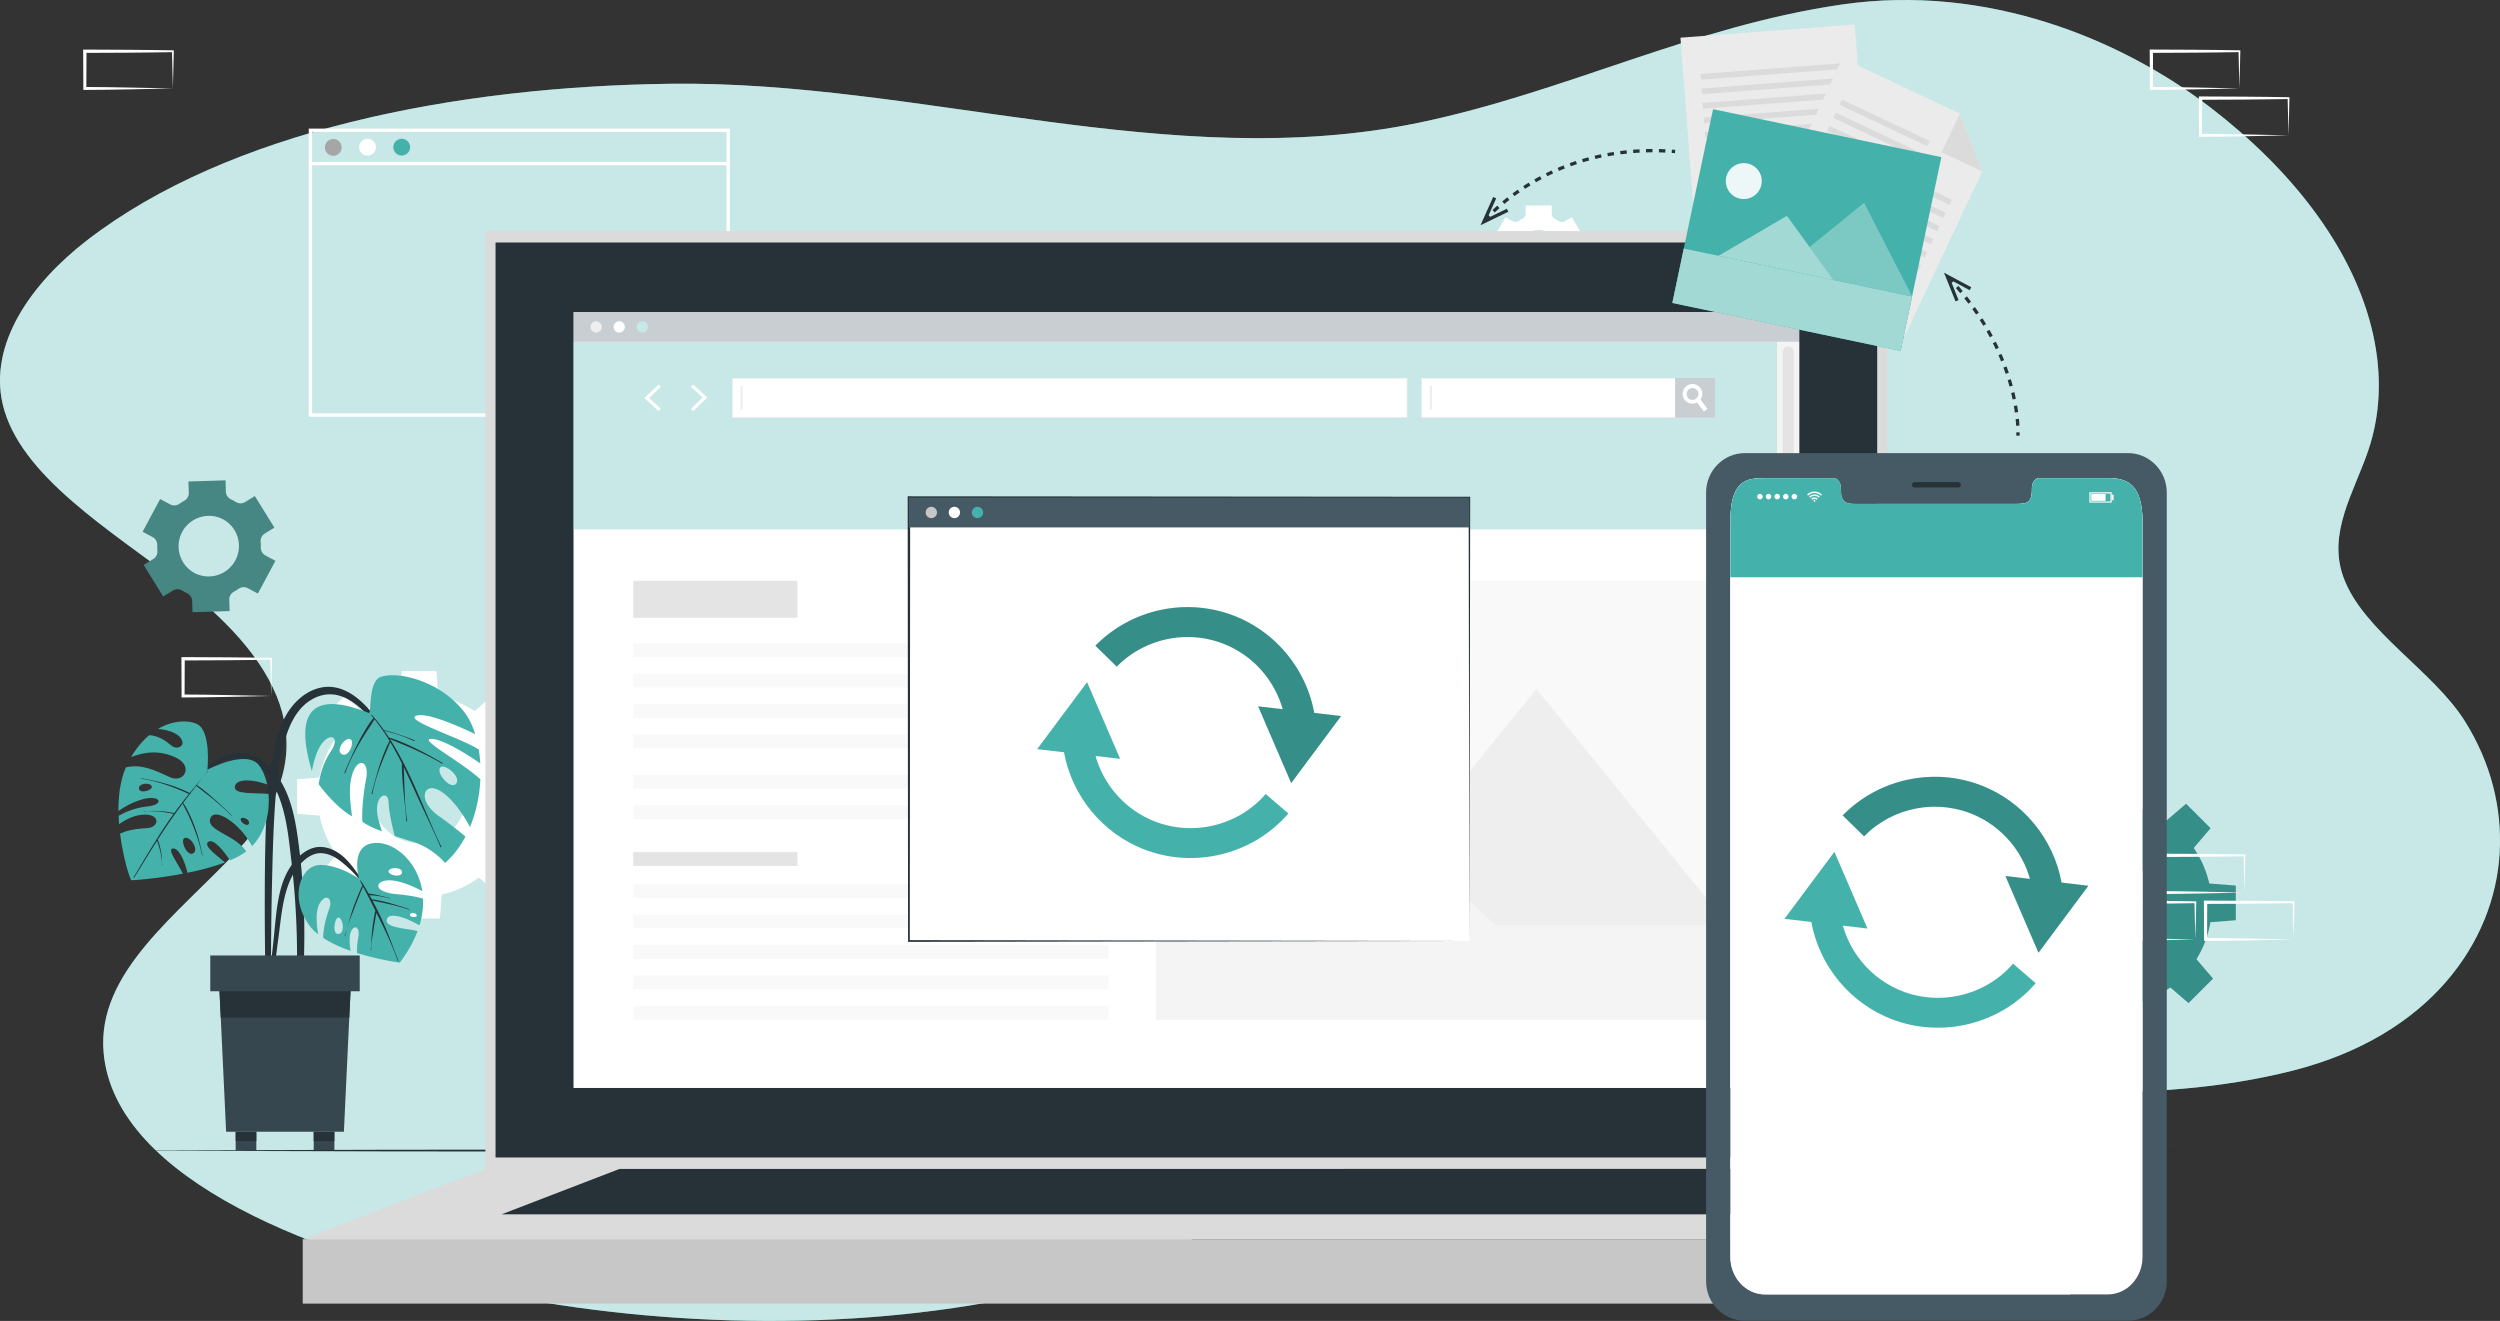 <svg xmlns="http://www.w3.org/2000/svg" width="511" height="270" fill="none"><rect width="100%" height="100%" fill="#333333" stroke="none"/><path fill="#44B2AB" d="M479.151 105.028c1.299-4.279 3.399-8.51 4.891-12.865 2.856-8.339 2.766-17.067.621-25.465-4.191-16.401-16.257-31.986-32.806-44.692C433.588 7.981 406.132-3.358 376.572.913c-30.728 4.44-56.745 18-86.628 24.185-50.614 10.475-101.851-8.613-152.853-7.976-44.028.549-90.237 9.593-119.25 31.954C5.99 58.209-2.253 70.536.548 82.591c3.424 14.733 22.315 25.94 36.41 36.843 21.596 16.706 29.775 34.867 11.606 54.401-12.291 13.214-28.818 24.89-27.386 41.306 2.29 26.261 44.66 42.115 79.604 49.195 35.489 7.19 75.81 7.961 111.096-.16 31.356-7.215 53.237-23.027 81.734-33.082 25.649-9.049 54.895-12.525 83.91-10.537 30.198 2.069 62.025 5.697 91.214-1.749 27.924-7.123 41.151-26.216 42.191-44.501.52-9.126-1.772-18.368-7.079-26.854-6.478-10.36-20.811-18.437-24.837-29.428-1.646-4.49-1.145-8.768.139-12.997"/><path fill="#fff" d="M479.151 105.028c1.299-4.279 3.399-8.51 4.891-12.865 2.856-8.339 2.766-17.067.621-25.465-4.191-16.401-16.257-31.986-32.806-44.692C433.588 7.981 406.132-3.358 376.572.913c-30.728 4.44-56.745 18-86.628 24.185-50.614 10.475-101.851-8.613-152.853-7.976-44.028.549-90.237 9.593-119.25 31.954C5.99 58.209-2.253 70.536.548 82.591c3.424 14.733 22.315 25.94 36.41 36.843 21.596 16.706 29.775 34.867 11.606 54.401-12.291 13.214-28.818 24.89-27.386 41.306 2.29 26.261 44.66 42.115 79.604 49.195 35.489 7.19 75.81 7.961 111.096-.16 31.356-7.215 53.237-23.027 81.734-33.082 25.649-9.049 54.895-12.525 83.91-10.537 30.198 2.069 62.025 5.697 91.214-1.749 27.924-7.123 41.151-26.216 42.191-44.501.52-9.126-1.772-18.368-7.079-26.854-6.478-10.36-20.811-18.437-24.837-29.428-1.646-4.49-1.145-8.768.139-12.997" opacity=".7"/><path fill="#fff" d="M149.179 85.174H63.111V26.29h86.068zm-85.388-.68H148.5V26.971H63.79z"/><path fill="#A6A6A6" d="M69.834 30.085a1.714 1.714 0 1 1-3.427-.001 1.714 1.714 0 0 1 3.427 0"/><path fill="#fff" d="M76.835 30.085a1.713 1.713 0 1 1-3.426 0 1.713 1.713 0 0 1 3.426 0"/><path fill="#44B2AB" d="M83.824 30.085a1.713 1.713 0 1 1-3.427 0 1.713 1.713 0 0 1 3.427 0"/><path fill="#fff" d="M148.839 33.1H63.45v.68h85.389z"/><path fill="#468783" d="M35.338 120.703c.581-.361 1.309-.341 1.894.013q.24.144.486.276.25.135.503.254c.617.291 1.034.883 1.056 1.564l.072 2.329 7.587-.235-.072-2.328a1.81 1.81 0 0 1 .953-1.637q.496-.27.962-.594a1.8 1.8 0 0 1 1.884-.12l2.049 1.098 3.588-6.691-2.048-1.098a1.8 1.8 0 0 1-.942-1.636q.012-.567-.038-1.13a1.8 1.8 0 0 1 .836-1.699l1.98-1.228-4.002-6.451-1.99 1.233c-.578.358-1.302.338-1.884-.013a10 10 0 0 0-.984-.529c-.619-.292-1.037-.886-1.059-1.57l-.07-2.331-7.586.235.073 2.324a1.8 1.8 0 0 1-.95 1.636q-.499.273-.966.598c-.56.39-1.284.444-1.885.122l-2.047-1.098-3.589 6.691 2.048 1.098c.601.322.957.956.942 1.638q-.013.57.036 1.135a1.8 1.8 0 0 1-.837 1.697l-1.976 1.224 4.001 6.45zm1.902-11.981a6.223 6.223 0 0 1 8.422-2.542 6.219 6.219 0 0 1-5.878 10.959 6.22 6.22 0 0 1-2.544-8.417"/><path fill="#fff" d="M306.482 49.814c.415.239.644.695.619 1.173q-.01.194-.009.392 0 .198.009.394a1.26 1.26 0 0 1-.617 1.17l-1.414.815 2.658 4.606 1.413-.815c.415-.24.925-.215 1.326.046q.332.217.685.397c.425.217.698.647.698 1.124v1.628h5.319v-1.628c0-.477.273-.907.698-1.124q.354-.18.686-.397a1.26 1.26 0 0 1 1.326-.046l1.414.815 2.657-4.606-1.42-.82a1.26 1.26 0 0 1-.615-1.169 7 7 0 0 0 0-.782 1.27 1.27 0 0 1 .619-1.174l1.416-.815-2.657-4.606-1.41.814c-.415.24-.924.216-1.325-.045a7 7 0 0 0-.689-.397 1.26 1.26 0 0 1-.699-1.124v-1.627h-5.319v1.627c0 .477-.274.908-.699 1.124a7 7 0 0 0-.689.397c-.401.262-.91.285-1.325.045l-1.41-.814-2.657 4.606zm8.026-2.793a4.36 4.36 0 0 1 4.358 4.358 4.357 4.357 0 1 1-4.358-4.358"/><path fill="#368E89" d="M410.656 185.122c0 11.435 9.275 20.709 20.709 20.709 11.44 0 20.71-9.274 20.71-20.709 0-11.439-9.27-20.709-20.71-20.709-11.434 0-20.709 9.27-20.709 20.709m11.035 0c0-5.342 4.332-9.674 9.674-9.674 5.343 0 9.674 4.332 9.674 9.674 0 5.343-4.331 9.669-9.674 9.669s-9.674-4.326-9.674-9.669"/><path fill="#368E89" d="M427.383 165.272h7.964l-.441-5.638h-7.083zM442.54 167.955l5.632 5.632 3.674-4.298-5.008-5.009zM451.361 180.571v7.964l5.637-.441v-7.083zM448.673 195.729l-5.631 5.631 4.297 3.675 5.009-5.008zM436.066 204.55h-7.963l.44 5.637h7.083zM420.9 201.867l-5.631-5.631-3.675 4.297 5.009 5.009zM412.084 189.252v-7.964l-5.638.44v7.083zM414.766 174.093l5.631-5.632-4.298-3.674-5.008 5.009z"/><path fill="#fff" d="M64.947 162.664c0 11.435 9.274 20.709 20.709 20.709 11.44 0 20.709-9.274 20.709-20.709 0-11.439-9.27-20.709-20.71-20.709-11.434 0-20.708 9.269-20.708 20.709m11.035 0c0-5.342 4.331-9.674 9.674-9.674s9.674 4.332 9.674 9.674c0 5.343-4.331 9.669-9.674 9.669s-9.674-4.326-9.674-9.669"/><path fill="#fff" d="M81.673 142.814h7.964l-.44-5.638h-7.084zM96.83 145.497l5.632 5.632 3.674-4.298-5.008-5.009zM105.651 158.113v7.964l5.637-.44v-7.084zM102.964 173.271l-5.632 5.631 4.298 3.675 5.009-5.009zM90.357 182.092h-7.964l.44 5.637h7.083zM75.19 179.409l-5.631-5.631-3.675 4.297 5.009 5.009zM66.374 166.794v-7.964l-5.638.44v7.083zM69.056 151.635l5.632-5.632-4.298-3.674-5.009 5.009zM458.772 182.437l-8.92.19-4.527.076c-1.513.032-3.034.025-4.551.038l-.301.002-.002-.306-.036-7.605-.002-.341.341.002 8.998.042c2.999.004 5.999.076 8.999.112l.187.002-.002.183c-.013 1.291-.058 2.574-.089 3.843zm0 0-.097-3.842c-.03-1.266-.076-2.518-.089-3.763l.186.186c-2.999.035-5.999.108-8.998.111l-8.999.043.339-.339-.036 7.605-.303-.303c1.483.012 2.962.006 4.449.037l4.471.077zM448.734 192.027l-8.92.189-4.527.076c-1.513.032-3.033.026-4.55.038l-.302.002-.001-.305-.037-7.605-.001-.341.341.001 8.998.043c2.999.004 5.999.076 8.998.112l.188.002-.002.183c-.013 1.291-.058 2.574-.089 3.843zm0 0-.096-3.843c-.031-1.266-.077-2.518-.089-3.762l.185.185c-2.999.035-5.999.108-8.998.112l-8.999.042.34-.339-.037 7.605-.303-.303c1.483.012 2.962.006 4.449.038l4.471.076zM468.814 192.027l-8.92.189-4.527.076c-1.513.032-3.033.026-4.55.038l-.302.002-.001-.305-.037-7.605-.001-.341.341.001 8.998.043c2.999.004 5.999.076 8.998.112l.188.002-.002.183c-.013 1.291-.058 2.574-.089 3.843zm0 0-.096-3.843c-.031-1.266-.076-2.518-.089-3.762l.185.185c-2.999.035-5.999.108-8.998.112l-8.999.042.34-.339-.037 7.605-.303-.303c1.483.012 2.962.006 4.449.038l4.471.076zM202.157 91.939l-8.92.19-4.527.075c-1.513.032-3.034.026-4.55.038l-.302.003-.002-.306-.036-7.605-.002-.34h.342l8.998.043c2.999.004 5.999.077 8.998.112l.188.002-.002.183c-.013 1.291-.059 2.574-.089 3.843zm0 0-.097-3.843c-.03-1.266-.076-2.518-.089-3.762l.186.185c-2.999.035-5.999.108-8.998.112l-8.999.043.339-.34-.036 7.605-.303-.303c1.483.013 2.961.006 4.448.038l4.472.076zM192.12 101.529l-8.92.189-4.527.076c-1.513.032-3.034.026-4.551.038l-.301.002-.002-.305-.036-7.605-.002-.341.341.001 8.999.043c2.999.004 5.999.077 8.998.112l.188.002-.002.183c-.013 1.29-.059 2.574-.089 3.843zm0 0-.097-3.843c-.03-1.266-.076-2.518-.089-3.763l.186.186c-2.999.035-5.999.108-8.999.112l-8.998.042.339-.339-.036 7.605-.304-.303c1.483.012 2.962.006 4.449.038l4.472.076zM212.201 101.529l-8.92.189-4.527.076c-1.513.032-3.034.026-4.551.038l-.301.002-.002-.305-.036-7.605-.002-.341.341.001 8.999.043c2.999.004 5.999.077 8.998.112l.188.002-.002.183c-.013 1.29-.059 2.574-.089 3.843zm0 0-.097-3.843c-.03-1.266-.076-2.518-.089-3.763l.186.186c-2.999.035-5.999.108-8.998.112l-8.999.042.339-.339-.036 7.605-.304-.303c1.483.012 2.962.006 4.449.038l4.472.076zM55.42 142.259l-8.921.19-4.527.076c-1.513.032-3.033.025-4.55.037l-.302.002-.001-.305-.037-7.605-.001-.341.34.001 9 .043c2.998.004 5.998.077 8.998.112l.187.002-.002.183c-.013 1.291-.058 2.574-.089 3.843zm0 0-.097-3.842c-.03-1.267-.077-2.518-.09-3.763l.186.186c-3 .034-5.999.108-8.998.111l-8.999.043.34-.339-.037 7.605-.303-.303c1.483.012 2.962.005 4.449.037l4.471.076zM353.764 91.934l-8.92.19-4.527.075c-1.513.032-3.033.026-4.55.038l-.302.002-.001-.305-.037-7.605-.002-.342.341.002 8.998.042c3 .004 5.999.077 8.999.112l.187.002-.002.184c-.013 1.29-.058 2.573-.089 3.842zm0 0-.096-3.843c-.031-1.266-.077-2.518-.089-3.762l.185.185c-2.999.035-5.999.108-8.998.112l-8.999.042.339-.339-.036 7.605-.303-.303c1.483.012 2.962.006 4.449.037l4.471.077zM457.739 18.072l-8.92.19-4.527.075c-1.513.032-3.033.026-4.55.038l-.302.002-.002-.305-.036-7.605-.002-.341.342.001 8.998.043c2.999.004 5.999.076 8.998.112l.188.002-.002.183c-.013 1.29-.059 2.574-.089 3.843zm0 0-.097-3.843c-.03-1.266-.076-2.518-.089-3.762l.186.185c-2.999.035-5.999.108-8.998.112l-8.999.042.339-.339-.036 7.605-.303-.303c1.483.012 2.961.006 4.448.038l4.472.076zM467.777 27.66l-8.92.19-4.527.076c-1.513.032-3.034.025-4.551.038l-.301.002-.002-.305-.036-7.605-.002-.341.341.001 8.998.043c2.999.003 5.999.076 8.998.111l.188.002-.002.184c-.013 1.29-.058 2.574-.089 3.843zm0 0-.097-3.842c-.03-1.266-.076-2.518-.089-3.763l.186.186c-2.999.035-5.999.108-8.999.111l-8.998.043.339-.339-.037 7.605-.303-.303c1.483.012 2.962.005 4.449.037l4.472.076zM35.339 18.079l-8.92.19-4.528.076c-1.512.032-3.033.025-4.55.037l-.302.002v-.305L17 10.474l-.001-.34h.341l8.999.043c2.999.004 5.999.077 8.998.112l.188.002-.003.184c-.013 1.29-.058 2.573-.089 3.842zm0 0-.097-3.843c-.03-1.266-.076-2.518-.089-3.762l.186.185c-3 .035-6 .108-8.999.112l-8.998.043.339-.34-.037 7.606-.303-.303c1.483.012 2.962.005 4.45.037l4.47.076z"/><path fill="#263238" d="M54.685 162.405c.221-3.236.617-6.477 1.369-9.635.68-2.852 1.643-5.769 3.442-8.126 1.644-2.153 4.004-3.869 6.747-4.205 2.642-.323 5.125.855 7.1 2.519 2.45 2.063 4.325 4.794 6.086 7.44 1.969 2.961 3.644 6.037 5.256 9.2.053.104-.107.193-.158.088-1.33-2.672-2.966-5.271-4.701-7.698-1.64-2.294-3.392-4.58-5.414-6.554-1.814-1.77-4.118-3.427-6.747-3.51-2.615-.083-5.029 1.384-6.603 3.4-1.76 2.254-2.656 5.068-3.327 7.81-.736 3.01-1.104 6.088-1.355 9.173-.516 6.346-.656 12.731-.8 19.094-.081 3.601-.13 7.203-.163 10.805a3702 3702 0 0 0-.045 5.476c-.013 1.758.08 3.541-.21 5.278-.06.355-.64.32-.7-.017-.29-1.644-.219-3.335-.242-5.001q-.036-2.595-.062-5.19c-.03-3.363-.047-6.726-.037-10.09.021-6.747.103-13.523.563-20.257"/><path fill="#44B2AB" d="M63.753 157.618c.337-1.794.943-4.133 1.966-5.524 1.837-2.498 3.82-1.411 1.987 1.355-2.003 3.021-2.291 5.408-2.579 6.822 0 0 3.088 4.412 6.816 6.584-.159-1.696-.638-4.305-.307-6.822.716-5.45 4.013-5.144 3.198-.815-.655 3.473-.924 7.159-.747 8.757 1.12.849 3.029 1.579 3.984 1.952a41 41 0 0 1-.692-2.309c-1.322-4.887 1.935-6.412 2.04-3.663.08 2.26.956 5.763 1.268 6.933 1.788.6 3.27 1.01 4.176 1.329 3.766 1.323 6.112 4.176 6.112 4.176 1.709-1.519 3.086-3.362 4.164-5.388-1.14-.98-2.94-2.438-5.438-4.201-4.684-3.307-3.055-7.484.662-4.888 2.681 1.874 4.758 5.346 5.701 7.129 1.292-3.087 1.972-6.473 2.125-9.755-3.68-3.454-12.78-8.268-10.037-8.268 2.467 0 7.992 3.619 10.019 5.016a26 26 0 0 0-.312-2.836c-3.466-2.272-14.728-5.805-12.934-6.822 1.971-1.115 9.829 2.523 12.205 3.674-.52-1.69-1.225-3.16-2.083-4.311-4.788-6.412-13.425-8.62-17.192-7.398-2.666.864-1.887 7.629-2.46 7.398-10.71-4.309-15.58-1.263-11.642 11.875m26.253-.74c.76-.919 4.275 1.782 3.259 3.258s-4.238-2.083-3.259-3.258m-18.365-5.769c.925.588-.442 4.005-1.868 2.97-1.212-.882.937-3.564 1.868-2.97"/><path fill="#263238" d="M73.039 152.156c.484-.955.988-1.905 1.54-2.824.524-.875 1.083-1.806 1.769-2.567-.153-.187-.3-.379-.457-.563-.064-.076.046-.181.111-.106.18.204.35.414.525.622a.16.16 0 0 1 .074.087 41 41 0 0 1 1.88 2.444c1.052.223 2.093.56 3.111.902 1.05.352 2.091.717 3.113 1.148.106.044.053.22-.053.173-1.01-.448-2.037-.881-3.086-1.235-.991-.335-2-.593-3.006-.877q.492.69.956 1.399c1.887.542 3.732 1.403 5.5 2.243 1.858.883 3.648 1.909 5.428 2.939.1.059.004.214-.096.154-1.743-1.043-3.56-1.933-5.399-2.794-1.722-.806-3.505-1.469-5.242-2.236 4.373 6.825 6.997 14.701 10.504 21.992.05.106-.115.194-.16.088-1.07-2.558-2.303-5.049-3.47-7.565-1.046-2.258-2.067-4.528-3.115-6.786q-.462-.992-.943-1.979c.192 3.646.114 7.354.711 10.957.021.129-.17.152-.179.02-.253-3.896-.939-7.73-.911-11.648 0-.022.015-.032.022-.05a65 65 0 0 0-2.387-4.388c-1.45 3.411-2.973 6.874-3.65 10.538-.02.112-.204.063-.173-.052.985-3.672 1.899-7.349 3.667-10.743a41 41 0 0 0-3.08-4.44c-.485.906-1.11 1.763-1.662 2.63-.54.847-1.07 1.698-1.568 2.571-1.067 1.863-2.004 3.764-2.736 5.782-.04.11-.219.053-.173-.053.834-1.944 1.68-3.897 2.635-5.783M38.564 160.455c2.807-2.815 6.07-6.51 10.406-6.502 4.186.007 7.267 3.377 9.037 6.854 1.851 3.636 2.516 7.756 3.039 11.76.626 4.794.973 9.627 1.11 14.459.075 2.684.065 5.372-.001 8.055-.068 2.709-.133 5.457-.615 8.129-.078.433-.774.45-.8-.019-.126-2.26-.035-4.531-.023-6.794q.018-3.342-.104-6.683a167 167 0 0 0-1.023-13.477c-.461-3.91-.828-7.93-1.998-11.708-1.056-3.406-3.034-7.303-6.487-8.799-4.713-2.042-9.317 1.688-12.401 4.839-.08.083-.222-.032-.14-.114"/><path fill="#44B2AB" d="M24.244 166.744v.006c.02.575.054 1.144.093 1.7 1.281-.901 2.891-1.72 4.599-1.906 3.983-.423 3.73 2.605 1.068 2.732-2.538.121-4.24.552-5.465 1.095.65 5.26 2.096 9.489 2.313 9.546.217.051 5.087-.299 10.525-1.33-.99-2.111-3.245-4.915-2.097-5.142 1.178-.234 2.407 2.27 3.044 4.949 2.623-.53 5.325-1.222 7.654-2.107-1.752-1.516-4.46-3.404-3.425-4.207 1.035-.81 3.185 1.853 4.472 3.784 1.28-.546 2.416-1.157 3.309-1.844-2.36-3.467-8.115-4.173-7.364-6.681.766-2.556 6.134.97 8.551 5.613 2.84-2.944 3.67-7.11 3.372-10.67-2.472-.287-7.23.235-6.886-1.541.324-1.69 3.782-1.438 6.597-.401-.347-1.614-.934-2.991-1.652-3.913-2.607-3.346-10.558.909-10.558.909s.851-7.993-2.183-9.374c-1.748-.793-4.832-.787-7.926 1.034 1.735.144 3.834.694 4.676 1.898 1.079 1.537-.622 2.372-1.704 1.663-.76-.503-2.185-2.084-4.751-2.293-.997.827-1.97 1.879-2.87 3.178-.294.413-.567.849-.839 1.321 2.501-1.039 5.811-1.571 9.31.169 3.447 1.712 1.52 5.292-1.446 3.901-2.934-1.374-5.79-2.759-8.935-1.97-1.154 2.661-1.537 5.812-1.511 8.913 1.179-.853 2.92-1.874 5.106-2.451 3.428-.899 4.464 1.148.699 1.53-2.39.244-4.403 1.118-5.776 1.889m4.17-5.503c-.238-1.11 2.193-1.429 2.598-.529.337.77-2.367 1.64-2.599.529m20.795 6.15c.228-.606 1.855.083 1.708.838-.203 1.009-1.93-.232-1.708-.838m-11.481 3.896c1.185-.474 3.036 2.473 1.744 3.148-1.292.674-2.713-2.759-1.744-3.148"/><path fill="#263238" d="M27.315 179.31c1.786-2.986 3.551-5.989 5.426-8.92a84 84 0 0 1 2.739-4.017c-.144-.029-.286-.071-.426-.101a23.654 23.654 0 0 0-2.366-.367 18 18 0 0 0-1.569-.088c-.545-.007-1.14-.025-1.676.088-.067.015-.077-.091-.014-.089.558.023 1.129-.051 1.689-.059q.814-.01 1.628.039a16.5 16.5 0 0 1 2.352.304c.164.033.339.057.501.106a93 93 0 0 1 3.01-3.911c-3.132-1.439-6.354-2.624-9.778-3.121-.058-.009-.035-.097.022-.087 3.41.545 6.833 1.426 9.92 3.008q.856-1.05 1.722-2.093c.647-.777 1.338-1.536 1.922-2.361.038-.054.117.005.073.053-.81.865-1.544 1.82-2.267 2.776.005.002.011-.001.016.002 1.29.863 2.476 1.892 3.636 2.92a84 84 0 0 1 3.474 3.261c.042.041-.02.107-.062.066a53 53 0 0 0-3.476-3.167c-1.207-1.003-2.478-1.924-3.691-2.917-.006-.004-.005-.012-.01-.018q-.415.551-.831 1.094l-.42.549c-.007.016-.018.026-.03.039q-.698.906-1.387 1.82c.562.754.978 1.644 1.38 2.491.4.843.748 1.713 1.07 2.589.665 1.814 1.11 3.705 1.49 5.597.011.057-.076.083-.087.025-.358-1.881-.948-3.697-1.627-5.486a44 44 0 0 0-1.15-2.692c-.37-.808-.82-1.584-1.167-2.401q-.603.799-1.192 1.606c-.114.157-.223.317-.335.475.017.034.006.08-.04.082l-.017-.001a121 121 0 0 0-3.532 5.241c.078.115.11.255.156.389q.11.323.204.651.19.656.312 1.329.115.632.178 1.272c.046.469.001.988.106 1.445.017.072-.099.077-.087.002.07-.427-.04-.923-.1-1.349q-.097-.692-.257-1.373a20 20 0 0 0-.525-1.826c-.037-.105-.088-.217-.124-.33q-.799 1.25-1.578 2.513c-1.028 1.67-2.047 3.345-3.073 5.016-.049.085-.183.012-.132-.074M54.868 202.245c.046-1.693.315-3.397.497-5.08.184-1.691.375-3.381.556-5.072.348-3.26.542-6.592 1.31-9.787.658-2.748 1.87-5.381 3.98-7.319 1.069-.98 2.427-1.783 3.905-1.863 1.512-.082 2.906.441 4.146 1.278 1.413.953 2.5 2.304 3.487 3.674a36 36 0 0 1 2.718 4.415c.031.058-.06.094-.092.039-1.484-2.571-3.529-4.79-5.882-6.59-1.083-.829-2.327-1.451-3.708-1.545-1.368-.094-2.588.56-3.594 1.434-1.974 1.716-3.116 4.24-3.797 6.718-.806 2.938-1.067 6.029-1.47 9.042-.239 1.79-.467 3.582-.704 5.373-.235 1.781-.383 3.608-.762 5.365-.083.376-.6.298-.59-.082"/><path fill="#44B2AB" d="M63.195 189.101c.488.681 1.111 1.301 1.84 1.88-.278-1.653-.614-4.587.22-6.149 1.294-2.427 2.827-1.217 2.056.893-1.113 3.011-1.258 5.046-1.248 5.981 1.642 1.08 3.622 1.952 5.623 2.652a9.4 9.4 0 0 1-.185-2.894c.259-2.593 2.245-2.545 1.729.153-.227 1.167-.275 2.289-.273 3.17 4.53 1.42 8.762 1.976 8.762 1.976 1.686-2.247 2.87-4.405 3.627-6.456-2.112-.529-6.387-.649-6.295-2.158.121-2.031 4.262-.467 6.685 1.005.596-1.944.806-3.778.732-5.463-.946-.309-2.695-.694-5.823-.964-4.348-.375-4.134-2.841-.983-2.784 2.325.043 5.264 1.466 6.657 2.206-.907-5.914-5.418-9.703-9.035-9.848-6.08-.246-3.893 7.322-3.893 7.322s-4.119-2.9-8.008-2.823c-3.88.083-6.346 6.516-2.188 12.301m16.24-10.939c-.135-.851 2.578-1.055 2.72.037.162 1.226-2.582.83-2.72-.037m4.366 8.877c-.055-.556 1.116-.653 1.38.047.178.457-1.333.503-1.38-.047m-14.6.518c.917.129 1.437 3.407-.14 3.342-1.203-.051-.637-3.453.14-3.342"/><path fill="#263238" d="M70.465 191.196q.224-.613.414-1.239c-.118.421-.223.844-.302 1.27-.015.084-.143.05-.112-.031M72.07 185.929a54 54 0 0 1 1.48-3.804c.162-.364.297-.778.54-1.097a8 8 0 0 1-.491-1.06c-.013-.035.031-.062.055-.033.465.542.824 1.223 1.185 1.837.17.287.33.578.496.867.34.021.688.098 1.022.159q.547.1 1.09.222.542.123 1.083.252c.358.086.715.205 1.078.26.084.013.05.145-.03.112-.36-.145-.76-.214-1.138-.295q-.523-.113-1.053-.189t-1.062-.129c-.266-.027-.537-.04-.804-.066.144.255.295.507.437.765q.032.06.064.123c.293-.024.586.052.874.103q.471.084.939.185c.634.141 1.266.29 1.892.465a92 92 0 0 1 3.913 1.212c.072.024.027.133-.045.109a38 38 0 0 0-3.93-1.091c-.622-.14-1.244-.284-1.869-.413q-.468-.098-.937-.2c-.241-.051-.493-.079-.727-.16a59 59 0 0 1 1.879 3.773c1.26 2.791 2.323 5.665 3.404 8.528.027.071-.083.117-.109.046-1.01-2.861-2.287-5.615-3.622-8.337-.243-.496-.493-.986-.739-1.48-.02.1-.045.2-.064.302q-.093.508-.179 1.016c-.114.678-.23 1.356-.331 2.036-.205 1.377-.538 2.83-.49 4.226.003.088-.13.083-.117 0 .11-.673.109-1.377.152-2.058.044-.711.096-1.423.179-2.131a42 42 0 0 1 .458-3.06c.046-.246.056-.524.191-.735-.357-.714-.71-1.431-1.07-2.143a157 157 0 0 0-1.027-1.998c-.146-.28-.306-.563-.462-.85-.089.352-.268.691-.403 1.025q-.233.575-.47 1.15a97 97 0 0 0-.996 2.562c-.46 1.216-.968 2.462-1.347 3.728.37-1.242.685-2.508 1.101-3.734"/><path fill="#263238" d="M70.88 189.957q.044-.147.09-.295z"/><path fill="#37474F" d="m44.694 198.953.428 9.052 1.1 23.328h24.07l1.1-23.328.429-9.052z"/><path fill="#263238" d="m44.694 198.953.428 9.052h26.27l.429-9.052z"/><path fill="#37474F" d="M42.983 202.612H73.53v-7.318H42.982zM68.347 231.333h-4.225v3.832h4.225z"/><path fill="#263238" d="M68.347 231.333h-4.225v1.916h4.225z"/><path fill="#37474F" d="M52.394 231.333h-4.222v3.832h4.222z"/><path fill="#263238" d="M52.394 231.333h-4.222v1.916h4.222zM22.694 235.175l55.098-.166 55.098-.06 110.196-.114 110.196.113 55.098.06 55.098.167-55.098.165-55.098.06-110.196.113-110.196-.113-55.098-.06z"/><path fill="#DBDBDB" d="M385.788 47.228H99.212v191.699h286.576z"/><path fill="#263238" d="M383.7 49.566H101.29v187.022H383.7z"/><path fill="#C7C7C7" d="M423.106 253.302H61.879v13.156h361.227z"/><path fill="#DBDBDB" d="m61.88 253.302 37.324-14.375h286.577l37.325 14.375z"/><path fill="#263238" d="m102.537 248.203 24.086-9.276H358.36l24.086 9.276z"/><path fill="#fff" d="M367.749 63.775H117.258v158.604h250.491z"/><path fill="#44B2AB" d="M363.302 69.878H117.258v38.336h246.044z"/><path fill="#455A64" d="M367.752 63.775H117.261v6.103h250.491z"/><path fill="#C7C7C7" d="M123.008 66.826a1.155 1.155 0 1 1-2.31 0 1.155 1.155 0 0 1 2.31 0"/><path fill="#fff" d="M127.721 66.826a1.155 1.155 0 1 1-2.31 0 1.155 1.155 0 0 1 2.31 0"/><path fill="#44B2AB" d="M132.441 66.826a1.155 1.155 0 1 1-2.31 0 1.155 1.155 0 0 1 2.31 0"/><path fill="#DBDBDB" d="M367.742 69.878h-4.447v152.501h4.447z"/><path fill="#A6A6A6" d="M365.517 122.748a1.15 1.15 0 0 1-1.149-1.148V71.92a1.15 1.15 0 0 1 2.297 0v49.68c0 .635-.514 1.148-1.148 1.148"/><path fill="#fff" d="M350.471 77.319h-59.869v7.99h59.869z"/><path fill="#C7C7C7" d="M350.552 85.39H290.52v-8.153h60.032zm-59.869-.162h59.706V77.4h-59.706z"/><path fill="#455A64" d="M350.553 77.235h-8.157v8.158h8.157z"/><path fill="#fff" d="m349.011 83.554-.738.56-1.368-1.806-.5-.66q.151-.058.287-.162c.173-.133.3-.304.379-.492l.532.7z"/><path fill="#fff" d="M347.56 79.303a2.014 2.014 0 1 0-3.196 2.451 2.014 2.014 0 0 0 3.196-2.45m-.865 2.183a1.202 1.202 0 0 1-1.689-.222 1.205 1.205 0 1 1 1.689.222"/><path fill="#C7C7C7" d="M292.7 78.89h-.429v4.849h.429z"/><path fill="#fff" d="M287.592 77.319H149.705v7.99h137.887z"/><path fill="#C7C7C7" d="M287.674 85.39h-138.05v-8.153h138.05zm-137.887-.162h137.724V77.4H149.787z"/><path fill="#C7C7C7" d="M151.804 78.89h-.429v4.849h.429z"/><path fill="#fff" d="m134.631 84.048-2.911-2.678 2.905-2.787.451.47-2.405 2.308 2.401 2.208zM141.656 78.58l2.91 2.679-2.906 2.785-.451-.47 2.405-2.306-2.4-2.21z"/><path fill="#EBEBEB" d="M236.32 208.411h116.906v-89.695H236.32z"/><path fill="#fff" d="M247.953 138.331a10.63 10.63 0 0 0 12.491 12.491c4.177-.792 7.545-4.16 8.336-8.337a10.63 10.63 0 0 0-12.491-12.491c-4.176.792-7.544 4.16-8.336 8.337"/><path fill="#C7C7C7" d="M274.886 189.086h78.337l-39.169-48.274z"/><path fill="#DBDBDB" d="M236.317 189.128h69.471l-34.735-31.434z"/><path fill="#DBDBDB" d="M353.223 189.086H236.317v19.325h116.906z"/><path fill="#A6A6A6" d="M163.01 174.171h-33.577v2.825h33.577z"/><path fill="#EBEBEB" d="M226.601 180.726h-97.168v2.825h97.168zM226.601 186.94h-97.168v2.826h97.168zM226.601 193.156h-97.168v2.825h97.168zM226.601 199.37h-97.168v2.825h97.168zM226.601 205.585h-97.168v2.826h97.168z"/><path fill="#A6A6A6" d="M163.01 118.716h-33.577v7.557h33.577z"/><path fill="#EBEBEB" d="M198.415 131.485h-68.982v2.826h68.982zM198.415 137.7h-68.982v2.825h68.982zM198.415 143.916h-68.982v2.825h68.982zM198.415 150.13h-68.982v2.826h68.982zM198.415 158.397h-68.982v2.826h68.982zM198.415 164.613h-68.982v2.825h68.982z"/><path fill="#fff" d="M367.749 63.775H117.258v158.604h250.491z" opacity=".7"/><path fill="#fff" d="M300.352 101.699H185.788v90.64h114.564z"/><path fill="#263238" d="m300.349 192.339-114.565.179h-.178v-.18l-.076-90.64v-.255h.255l114.564.096h.16v.159zm0 0-.16-90.64.159.159-114.564.095.254-.254-.075 90.64-.179-.179z"/><path fill="#455A64" d="M300.347 101.699H185.783v6.103h114.564z"/><path fill="#C7C7C7" d="M190.365 105.905a1.155 1.155 0 1 0-.001-2.31 1.155 1.155 0 0 0 .001 2.31"/><path fill="#fff" d="M196.232 104.75a1.155 1.155 0 1 1-2.31 0 1.155 1.155 0 0 1 2.31 0"/><path fill="#44B2AB" d="M199.797 105.905a1.155 1.155 0 1 0 0-2.31 1.155 1.155 0 0 0 0 2.31M228.266 136.263l-4.37-4.281c7.726-7.883 19.67-10.109 29.721-5.541 8.427 3.831 14.287 11.932 15.292 21.144l-6.08.664c-.774-7.076-5.273-13.298-11.744-16.24-7.717-3.507-16.888-1.798-22.819 4.254"/><path fill="#44B2AB" d="m257.16 144.376 6.76 15.682 10.203-13.694z"/><g fill="#000" opacity=".2"><path d="m228.266 136.263-4.37-4.281c7.726-7.883 19.67-10.109 29.721-5.541 8.427 3.831 14.287 11.932 15.292 21.144l-6.08.664c-.774-7.076-5.273-13.298-11.744-16.24-7.717-3.507-16.888-1.798-22.819 4.254"/><path d="m257.16 144.376 6.76 15.682 10.203-13.694z"/></g><path fill="#44B2AB" d="M232.499 173.046c-8.428-3.83-14.287-11.932-15.294-21.144l6.081-.664c.773 7.075 5.273 13.298 11.744 16.239 8.122 3.691 17.859 1.558 23.68-5.189l4.631 3.996c-7.582 8.789-20.265 11.57-30.842 6.762"/><path fill="#44B2AB" d="m228.959 155.112-6.76-15.682-10.203 13.694z"/><path fill="#EBEBEB" d="m382.57 50.716-35.613 2.704-3.471-45.717 26.444-2.007L379.1 5l.661 8.71z"/><path fill="#DBDBDB" d="m347.642 16.291 29.01-2.202-.089-1.174-29.011 2.203zM347.869 19.256l29.011-2.203-.089-1.174-29.011 2.203zM348.093 22.218l29.011-2.203-.09-1.174-29.01 2.203zM348.32 25.18l29.011-2.202-.089-1.174-29.011 2.203zM348.542 28.145l29.011-2.203-.089-1.173-29.011 2.202zM348.771 31.107l29.011-2.202-.089-1.174-29.011 2.203zM348.993 34.071l29.011-2.202-.089-1.174-29.011 2.202zM349.228 37.034l29.011-2.203-.089-1.174-29.011 2.203zM349.444 39.998l29.011-2.203-.089-1.173-29.011 2.202zM349.666 42.96l29.011-2.202-.089-1.174-29.011 2.203zM349.888 45.924l29.01-2.202-.089-1.174-29.01 2.203zM350.122 48.887l29.011-2.203-.089-1.174-29.011 2.203z"/><path fill="#EBEBEB" d="M389.358 68.612 357.053 53.38l19.554-41.47 23.986 11.31 4.592 11.824z"/><path fill="#DBDBDB" d="m400.594 23.22 4.592 11.824-8.318-3.922zM375.97 21.414l17.962 8.47.502-1.065-17.961-8.47zM374.71 24.101l17.961 8.47.502-1.065-17.961-8.47zM373.443 26.789l17.961 8.47.502-1.065-17.961-8.47zM372.161 29.476l26.317 12.409.502-1.065-26.317-12.409zM370.9 32.163l26.317 12.41.502-1.065-26.317-12.41zM369.626 34.85l26.316 12.41.502-1.065-26.316-12.409zM368.366 37.54l26.317 12.408.502-1.065-26.317-12.409zM367.105 40.226l26.317 12.41.502-1.065-26.317-12.41zM365.831 42.914l26.316 12.41.503-1.065-26.317-12.41zM364.57 45.602l26.317 12.409.502-1.065-26.317-12.41zM363.296 48.29l26.316 12.408.502-1.065-26.316-12.409zM362.03 50.978l26.317 12.409.502-1.065-26.317-12.41z"/><path fill="#44B2AB" d="m388.494 71.706 8.32-39.584-46.662-9.808-8.32 39.583z"/><path fill="#44B2AB" d="m364.321 55.023 26.526 5.574-9.828-19.133z"/><path fill="#fff" d="m364.321 55.023 26.526 5.574-9.828-19.133z" opacity=".3"/><path fill="#44B2AB" d="m351.249 52.293 23.523 4.943-9.525-13.115z"/><path fill="#fff" d="m351.249 52.293 23.523 4.943-9.525-13.115z" opacity=".5"/><path fill="#44B2AB" d="m390.83 60.61-46.662-9.808-2.338 11.125 46.662 9.808z"/><path fill="#fff" d="m390.83 60.61-46.662-9.808-2.338 11.125 46.662 9.808z" opacity=".5"/><path fill="#fff" d="M354.985 40.39a3.678 3.678 0 0 0 5.119-3.342 3.66 3.66 0 0 0-2.23-3.416 3.678 3.678 0 0 0-5.118 3.34 3.66 3.66 0 0 0 2.229 3.417" opacity=".9"/><path fill="#263238" d="m342.367 31.309-.676-.05.045-.678q.34.023.684.05zM305.533 43.424l-.466-.495q.454-.428.982-.896l.45.51q-.519.46-.966.881m1.961-1.73-.434-.524q.492-.409 1.037-.831l.416.536q-.533.417-1.019.82m2.063-1.607-.401-.549q.523-.381 1.084-.767l.385.56q-.554.381-1.068.756m2.159-1.48-.369-.571q.547-.353 1.126-.704l.352.581q-.572.346-1.109.694m2.238-1.354-.335-.59q.569-.324 1.164-.638l.319.6q-.589.311-1.148.628m2.312-1.224-.3-.609q.586-.29 1.198-.57l.284.618q-.603.277-1.182.561m2.378-1.09-.266-.625q.603-.256 1.229-.502l.248.633q-.617.242-1.211.494m2.436-.955-.229-.639q.616-.222 1.254-.432l.213.646q-.63.207-1.238.425m2.485-.816-.194-.651q.63-.188 1.277-.362l.177.657q-.64.171-1.26.356m2.528-.678-.158-.66q.639-.154 1.294-.292l.141.666q-.647.136-1.277.286m2.56-.54-.123-.667q.647-.119 1.308-.221l.105.671q-.653.102-1.29.218m2.586-.4-.087-.674a52 52 0 0 1 1.318-.153l.069.677q-.657.068-1.3.15m2.603-.267-.052-.678q.656-.05 1.323-.085l.035.68q-.66.033-1.306.083m6.542-.097q-.66-.03-1.309-.043l.014-.68q.658.015 1.325.044zm-3.928-.037-.019-.68q.657-.016 1.326-.019l.002.68q-.661 0-1.309.019M304.136 44.824l-.494-.468q.219-.232.475-.493l.484.477q-.251.256-.465.484"/><path fill="#263238" d="m305.201 40.267.62.278-1.82 4.062 4.006-1.942.296.611-5.685 2.758zM412.795 89.07l-.679-.045c.001-.007.015-.234.017-.655l.679.002c-.001.456-.017.698-.017.698M412.096 87.024c-.022-.397-.055-.85-.103-1.35l.677-.066q.071.769.104 1.379zm-.261-2.697q-.086-.634-.207-1.34l.67-.115q.125.719.21 1.364zm-.458-2.674q-.133-.642-.297-1.325l.662-.159q.165.695.299 1.347zm-.633-2.64q-.173-.638-.377-1.305l.651-.198q.204.676.382 1.325zm-.792-2.598q-.213-.63-.452-1.28l.637-.236q.244.66.459 1.3zm-.942-2.549q-.249-.618-.524-1.253l.623-.27q.279.642.532 1.27zm-1.082-2.491a51 51 0 0 0-.592-1.223l.608-.304q.313.625.6 1.24zm-1.218-2.43a49 49 0 0 0-.655-1.19l.59-.336q.345.606.665 1.205zm-1.341-2.363q-.346-.574-.717-1.155l.573-.365q.375.587.725 1.17zm-1.463-2.292a50 50 0 0 0-.773-1.119l.555-.393q.402.568.782 1.132zm-1.572-2.219q-.402-.54-.826-1.08l.535-.419q.429.548.836 1.093zm-1.676-2.142a62 62 0 0 0-.874-1.042l.515-.442q.453.527.885 1.053zM398.875 57.86a57 57 0 0 0-.456-.502l.5-.46q.233.254.462.508z"/><path fill="#263238" d="m402.924 58.713-.321.6-3.925-2.102 1.657 4.133-.63.252-2.352-5.864z"/><path fill="#455A64" d="M434.955 92.615h-78.308c-4.373 0-7.921 3.609-7.921 8.069v161.207c0 4.452 3.548 8.07 7.921 8.07h78.308c4.378 0 7.931-3.618 7.931-8.07V100.685c0-4.461-3.553-8.07-7.931-8.07m2.978 164.293c0 4.243-3.178 7.676-7.097 7.676h-70.058c-3.928 0-7.105-3.433-7.105-7.676V106.795c0-8.644 3.178-9.066 7.105-9.066h14.031c.816 0 1.483.926 1.483 2.075v.495c0 2.692 1.473 2.701 3.284 2.701h32.454c1.824 0 3.284-.009 3.284-2.701v-.495c0-1.149.657-2.075 1.487-2.075h14.035c3.919 0 7.097 1.149 7.097 9.066z"/><path fill="#263238" d="M400.228 99.639h-8.852a.547.547 0 1 1 0-1.093h8.852a.547.547 0 1 1 0 1.093"/><path fill="#fff" d="M437.939 106.795v150.113c0 4.243-3.178 7.676-7.097 7.676h-70.058c-3.928 0-7.105-3.433-7.105-7.676V106.795c0-8.644 3.178-9.066 7.105-9.066h14.031c.816 0 1.483.926 1.483 2.075v.495c0 2.692 1.472 2.701 3.284 2.701h32.453c1.825 0 3.284-.009 3.284-2.701v-.495c0-1.149.658-2.075 1.487-2.075h14.036c3.919 0 7.097 1.15 7.097 9.066"/><path fill="#44B2AB" d="M437.933 106.795v11.201h-84.261v-11.201c0-8.644 3.178-9.066 7.106-9.066h14.036c.816 0 1.482.926 1.482 2.075v.495c0 2.692 1.473 2.701 3.28 2.701h32.453c1.825 0 3.289-.009 3.289-2.701v-.495c0-1.149.658-2.075 1.487-2.075h14.031c3.919 0 7.097 1.15 7.097 9.066"/><path fill="#fff" d="m372.397 101.101-.136.134-.076.078a1.82 1.82 0 0 0-1.306-.543c-.508 0-.941.189-1.308.544l-.074-.076-.134-.135-.004-.002v-.003l.011-.008q.084-.078.171-.152a2.1 2.1 0 0 1 .921-.429c.087-.016.175-.025.263-.035.03-.003.224-.005.229-.004q.09.006.179.013a2.05 2.05 0 0 1 .808.268q.166.095.312.218.072.064.143.13z"/><path fill="#fff" d="m370.001 101.739-.214-.213c.244-.239.533-.392.872-.438.507-.068.942.085 1.311.435l-.215.214a1.22 1.22 0 0 0-.876-.363 1.23 1.23 0 0 0-.878.365"/><path fill="#fff" d="m371.539 101.952-.213.213a.63.63 0 0 0-.449-.186.62.62 0 0 0-.449.187l-.213-.212a.93.93 0 0 1 1.324-.002"/><path fill="#fff" d="M371.067 102.36a.193.193 0 1 1-.386 0 .193.193 0 0 1 .386 0M359.178 101.51a.558.558 0 1 1 1.116 0 .558.558 0 0 1-1.116 0M360.937 101.51a.558.558 0 1 1 1.116 0 .558.558 0 0 1-1.116 0M362.695 101.51a.558.558 0 1 1 1.117 0 .558.558 0 0 1-1.117 0M364.454 101.51a.558.558 0 1 1 1.117 0 .558.558 0 0 1-1.117 0M366.213 101.51a.558.558 0 1 1 1.117 0 .558.558 0 0 1-1.117 0M431.623 102.732h-4.553v-2.112h4.553zm-4.315-.237h4.076v-1.636h-4.076z"/><path fill="#fff" d="M430.381 100.981h-2.931v1.39h2.931zM432.024 101.113h-.404v1.126h.404z"/><path fill="#44B2AB" d="m381.012 170.947-4.369-4.281c7.725-7.883 19.669-10.109 29.72-5.541 8.427 3.831 14.287 11.933 15.292 21.144l-6.08.664c-.773-7.076-5.272-13.298-11.743-16.24-7.719-3.507-16.89-1.798-22.82 4.254"/><path fill="#44B2AB" d="m409.907 179.06 6.76 15.682 10.203-13.694z"/><g fill="#000" opacity=".2"><path d="m381.012 170.947-4.369-4.281c7.725-7.883 19.669-10.109 29.72-5.541 8.427 3.831 14.287 11.933 15.292 21.144l-6.08.664c-.773-7.076-5.272-13.298-11.743-16.24-7.719-3.507-16.89-1.798-22.82 4.254"/><path d="m409.907 179.06 6.76 15.682 10.203-13.694z"/></g><path fill="#44B2AB" d="M385.255 207.73c-8.427-3.83-14.288-11.932-15.294-21.143l6.08-.665c.773 7.076 5.273 13.298 11.744 16.239 8.122 3.691 17.86 1.558 23.68-5.189l4.632 3.996c-7.582 8.789-20.266 11.57-30.842 6.762"/><path fill="#44B2AB" d="m381.714 189.796-6.76-15.682-10.203 13.694z"/></svg>